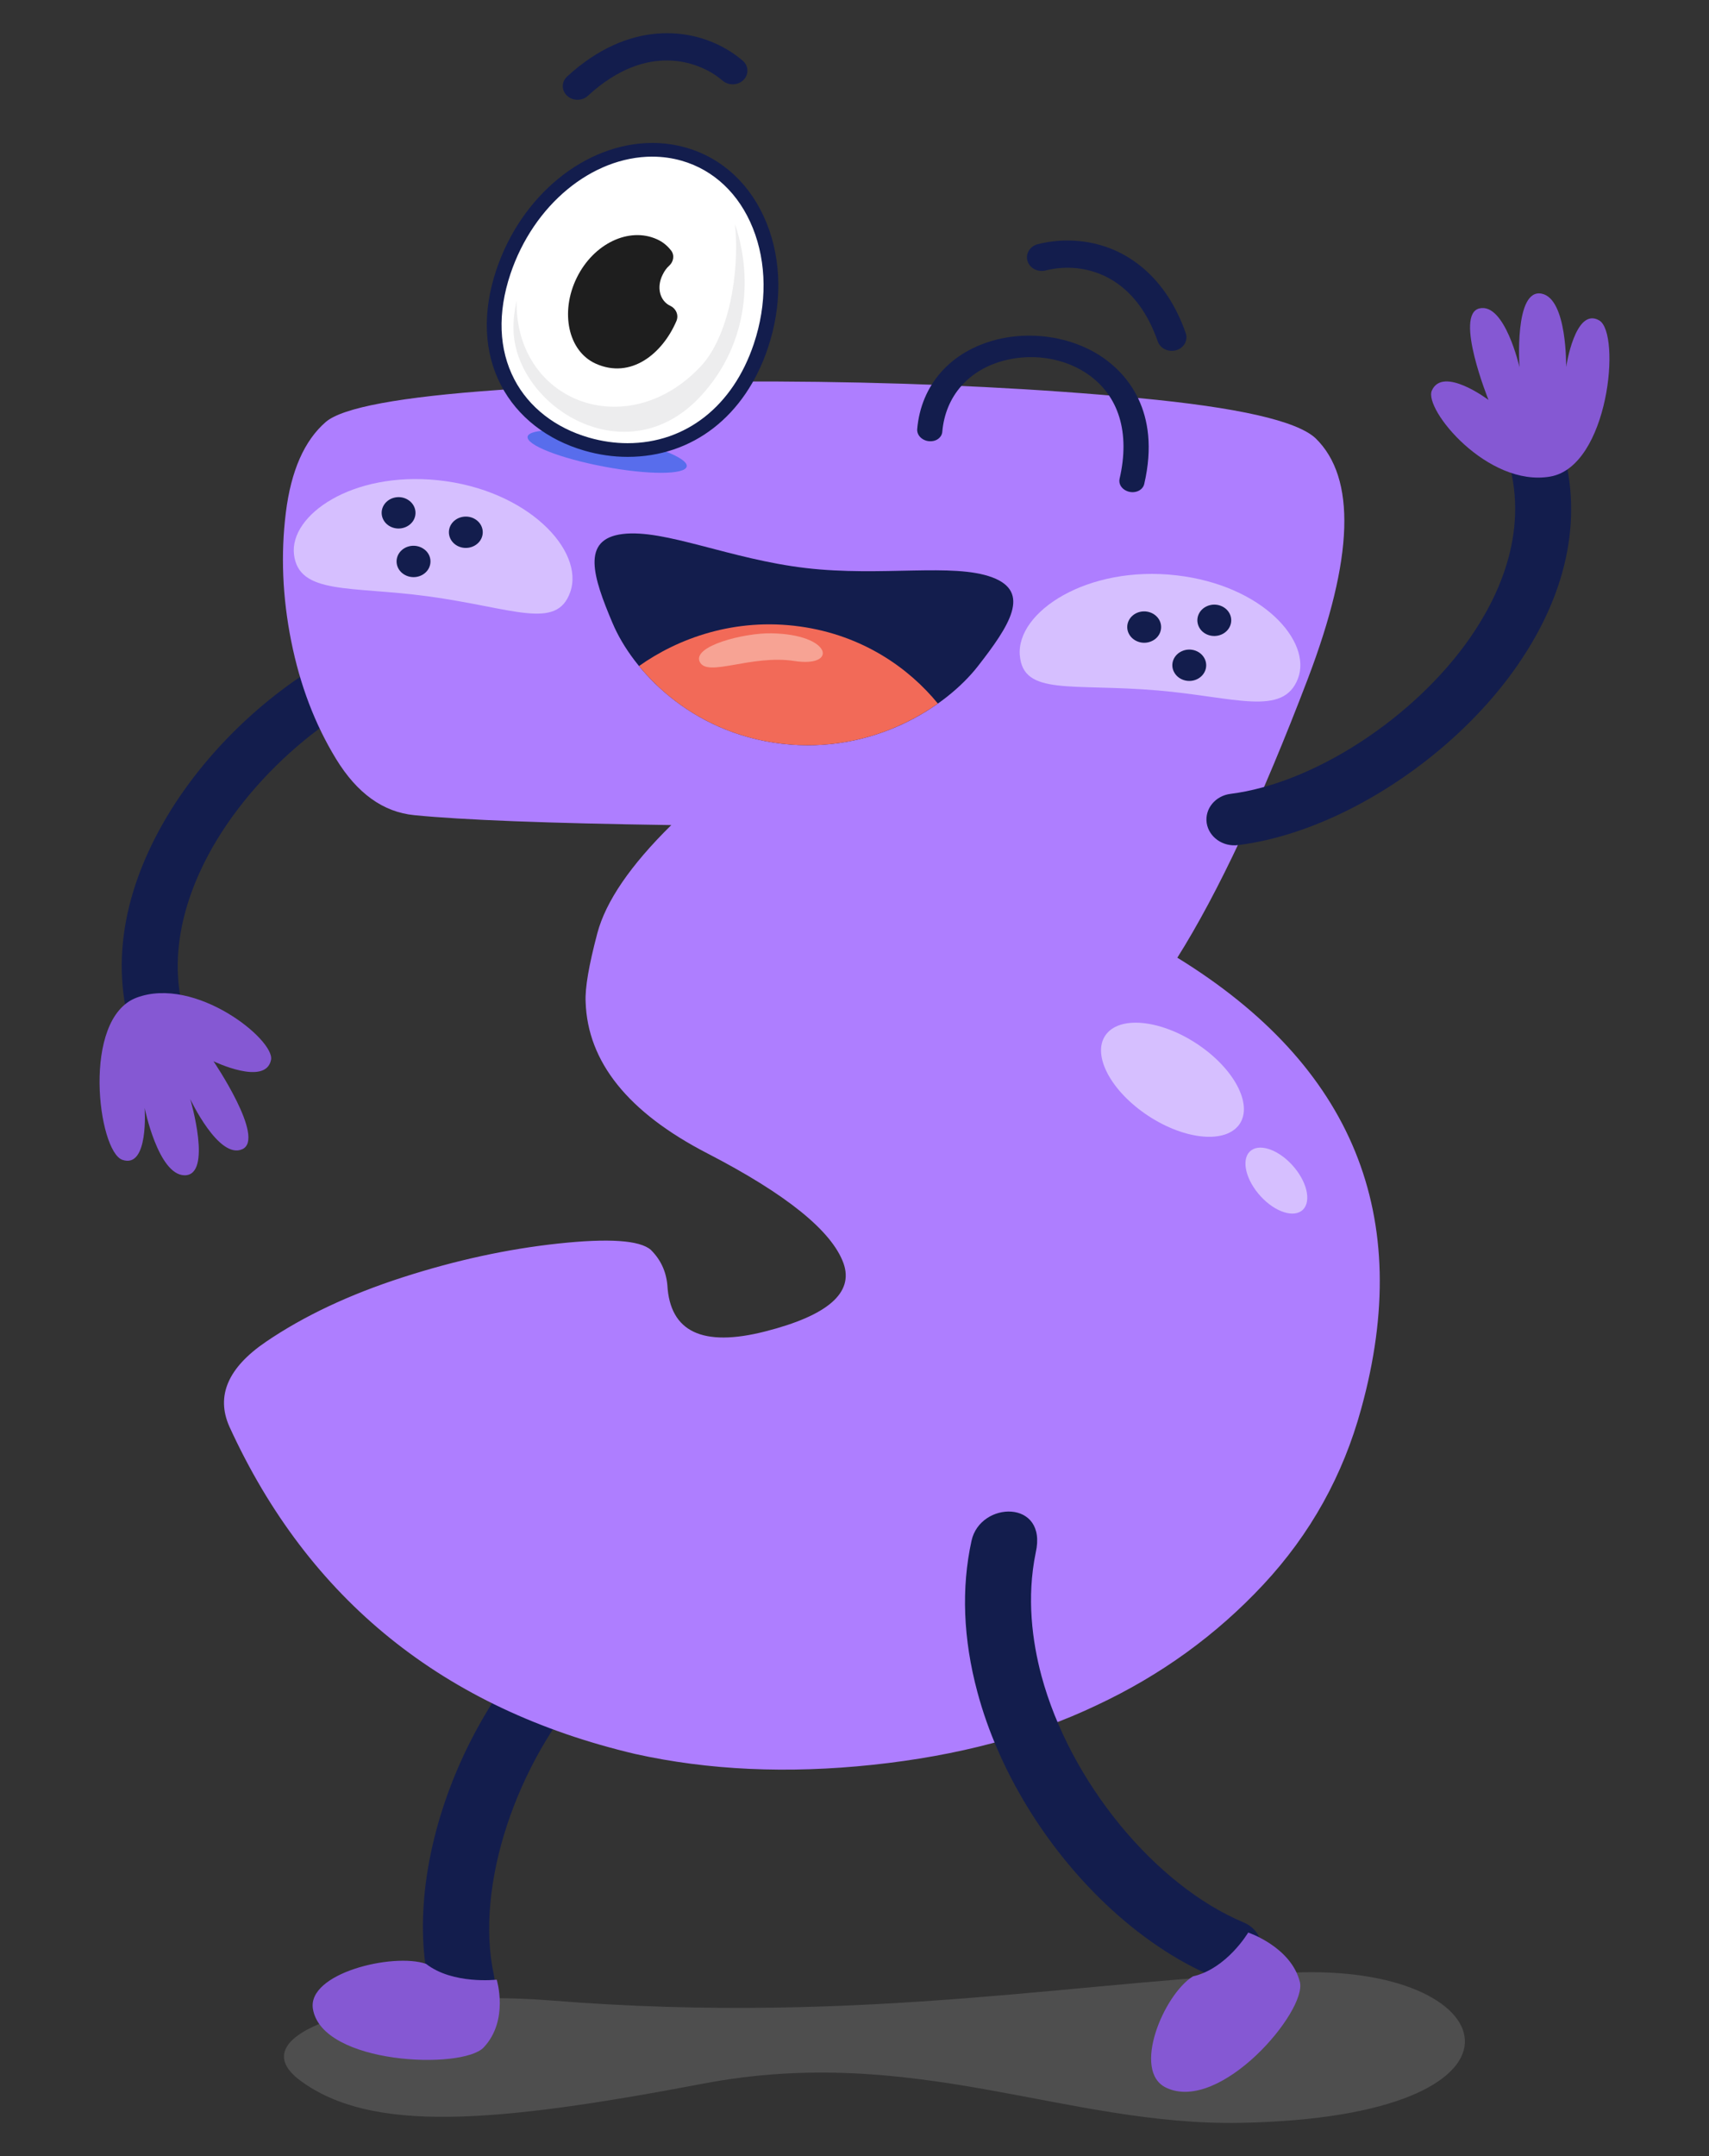 <svg width="230" height="290" viewBox="0 0 230 290" fill="none" xmlns="http://www.w3.org/2000/svg">
<rect x="0" y="0" width="230" height="290" fill="#333333" stroke="none"/>
<g clip-path="url(#clip0_3231_13127)">
<path d="M41.449 90.342C46.081 87.341 50.964 85.147 55.718 84.047C57.73 83.577 59.77 84.719 60.285 86.579C60.792 88.445 59.559 90.342 57.551 90.8C46.568 93.359 34.136 103.549 27.999 115.05C24.722 121.207 21.729 130.511 26.125 139.901C26.945 141.663 26.081 143.687 24.166 144.487C22.26 145.25 20.054 144.435 19.218 142.673C14.838 133.298 15.547 122.687 21.258 111.97C25.813 103.417 33.248 95.635 41.453 90.342H41.449Z" fill="#131D4D"/>
<path d="M18.371 134.192C10.936 136.99 13.183 154.869 16.472 156C20.058 157.236 19.466 149.017 19.466 149.017C19.466 149.017 21.283 158.009 24.816 158.077C28.669 158.152 25.602 147.823 25.602 147.823C25.602 147.823 29.435 156.004 32.611 154.569C35.787 153.138 28.734 142.741 28.734 142.741C28.734 142.741 35.75 146.129 36.476 142.553C37.02 139.875 26.296 131.209 18.366 134.192H18.371Z" fill="#8558D3"/>
<path opacity="0.2" d="M74.071 269.06C52.725 267.355 31.009 273.012 40.512 279.915C50.023 286.823 66.077 285.685 94.602 280.257C123.124 274.83 143.363 285.978 167.01 285.523C208.685 284.727 203.01 264.545 175.048 265.285C147.087 266.025 117.137 272.516 74.071 269.06Z" fill="#BBBBBB"/>
<path d="M57.794 250.185C56.675 256.079 56.598 261.841 57.725 266.976C58.2 269.158 60.548 270.642 62.97 270.273C65.383 269.932 66.961 267.873 66.478 265.695C63.87 253.81 69.37 237.058 79.591 225.846C85.059 219.858 94.31 212.71 107.411 212.74C109.873 212.74 111.767 210.99 111.727 208.751C111.646 206.546 109.601 204.755 107.115 204.74C94.051 204.728 82.118 210.231 72.611 220.673C65.006 229.001 59.77 239.777 57.799 250.189L57.794 250.185Z" fill="#131D4D"/>
<path d="M57.328 264.136C52.891 262.622 41.319 265.39 42.114 270.206C43.355 277.699 62.228 278.413 65.091 275.386C68.539 271.735 66.847 266.266 66.847 266.266C66.847 266.266 60.938 266.957 57.328 264.132V264.136Z" fill="#8558D3"/>
<path d="M158.444 128.809C182.107 143.364 190.357 163.583 183.198 189.459C180.752 198.436 176.364 206.321 170.036 213.112C163.705 219.903 156.218 225.323 147.574 229.365C138.927 233.489 128.888 236.156 117.447 237.369C106.005 238.582 95.354 238.098 85.49 235.912C59.73 229.845 41.523 215.17 30.872 191.882C29.039 187.758 30.673 183.956 35.784 180.478C40.89 177.004 47.027 174.112 54.186 171.805C61.344 169.499 68.333 167.985 75.143 167.257C81.953 166.528 86.098 166.813 87.587 168.105C88.897 169.401 89.639 170.975 89.813 172.834C90.162 179.145 94.551 181.226 102.979 179.081C111.403 176.94 114.92 173.886 113.524 169.923C111.951 165.559 105.838 160.627 95.187 155.124C84.532 149.625 79.077 142.834 78.814 134.747C78.724 132.888 79.252 129.815 80.387 125.529C81.523 121.244 84.841 116.391 90.341 110.974C73.748 110.73 62.225 110.287 55.764 109.641C51.574 109.235 48.057 106.711 45.218 102.061C42.379 97.411 40.371 92.137 39.191 86.233C38.011 80.332 37.771 74.57 38.469 68.947C39.166 63.328 40.955 59.263 43.839 56.758C46.106 54.816 53.857 53.381 67.088 52.453C80.318 51.526 94.66 51.161 110.113 51.36C125.571 51.563 139.953 52.292 153.273 53.543C166.589 54.797 174.514 56.596 177.045 58.94C182.545 64.278 182.196 75.073 175.999 91.326C169.797 107.579 163.948 120.075 158.448 128.809H158.444Z" fill="#AE7EFF"/>
<path d="M166.661 151.402C164.616 153.919 158.991 153.194 154.091 149.783C149.192 146.373 146.876 141.569 148.92 139.052C150.964 136.535 156.59 137.26 161.489 140.671C166.389 144.082 168.705 148.886 166.665 151.402H166.661Z" fill="#D6BFFF"/>
<path d="M175.142 162.877C173.791 163.831 171.187 162.78 169.329 160.522C167.472 158.265 167.058 155.665 168.409 154.708C169.759 153.754 172.363 154.805 174.221 157.063C176.079 159.316 176.492 161.919 175.142 162.877Z" fill="#D6BFFF"/>
<path d="M148.713 256.007C153.219 260.301 158.216 263.73 163.363 265.89C165.553 266.814 168.226 265.92 169.321 263.884C170.429 261.871 169.557 259.482 167.366 258.569C155.434 253.566 143.992 239.631 140.159 225.391C138.93 220.797 138.135 214.919 139.392 208.819C141.023 201.633 131.925 201.862 130.749 207.234C129.362 213.57 129.614 220.429 131.544 227.6C134.379 238.181 140.751 248.424 148.709 256.004L148.713 256.007Z" fill="#131D4D"/>
<path d="M160.541 265.826C156.615 268.271 152.267 278.582 156.948 280.801C164.236 284.253 175.905 270.506 174.94 266.584C173.76 261.859 167.984 259.928 167.984 259.928C167.984 259.928 165.128 264.774 160.545 265.826H160.541Z" fill="#8558D3"/>
<path d="M181.566 108.883C176.606 111.38 171.483 113.059 166.628 113.668C164.572 113.927 162.686 112.59 162.398 110.689C162.122 108.777 163.57 107.02 165.627 106.772C176.845 105.356 190.425 96.51 197.9 85.703C201.895 79.926 205.979 70.987 202.747 61.194C202.138 59.361 203.237 57.442 205.233 56.849C207.224 56.281 209.321 57.314 209.938 59.159C213.166 68.921 211.195 79.401 204.239 89.46C198.679 97.498 190.36 104.454 181.571 108.883H181.566Z" fill="#131D4D"/>
<path d="M208.62 64.102C216.513 62.749 218.2 44.818 215.223 43.094C211.982 41.215 210.769 49.374 210.769 49.374C210.769 49.374 210.948 40.228 207.5 39.503C203.74 38.71 204.499 49.4 204.499 49.4C204.499 49.4 202.524 40.675 199.1 41.482C195.677 42.294 200.325 53.791 200.325 53.791C200.325 53.791 194.189 49.163 192.7 52.533C191.585 55.053 200.204 65.544 208.62 64.102Z" fill="#8558D3"/>
<path d="M76.744 79.633C74.915 84.843 69.062 81.752 57.507 80.193C47.2 78.807 40.184 80.024 39.563 74.548C38.971 69.311 47.322 63.38 58.963 64.594C70.956 65.845 78.707 74.033 76.744 79.633Z" fill="#D6BFFF"/>
<path d="M64.544 72.816C63.809 73.759 62.382 73.984 61.36 73.301C60.342 72.621 60.11 71.299 60.84 70.356C61.579 69.417 63.002 69.195 64.024 69.879C65.043 70.555 65.274 71.873 64.544 72.816Z" fill="#131D4D"/>
<path d="M55.491 70.209C54.748 71.152 53.329 71.37 52.307 70.69C51.293 70.01 51.058 68.696 51.792 67.745C52.53 66.799 53.954 66.581 54.968 67.264C55.994 67.944 56.225 69.27 55.491 70.213V70.209Z" fill="#131D4D"/>
<path d="M57.503 76.752C56.769 77.695 55.345 77.909 54.315 77.222C53.297 76.546 53.069 75.224 53.803 74.277C54.542 73.334 55.965 73.124 56.987 73.808C58.01 74.476 58.237 75.795 57.507 76.752H57.503Z" fill="#131D4D"/>
<path d="M137.251 88.156C137.713 93.618 144.191 91.878 155.815 92.866C166.182 93.749 172.7 96.45 174.684 91.259C176.578 86.293 169.958 78.721 158.338 77.383C146.357 76.001 136.756 82.289 137.247 88.156H137.251Z" fill="#D6BFFF"/>
<path d="M151.913 85.215C152.433 86.271 153.787 86.748 154.931 86.263C156.079 85.786 156.578 84.535 156.063 83.469C155.535 82.409 154.189 81.944 153.045 82.417C151.893 82.901 151.39 84.152 151.909 85.211L151.913 85.215Z" fill="#131D4D"/>
<path d="M161.348 84.306C161.863 85.369 163.213 85.831 164.361 85.354C165.509 84.873 166.016 83.623 165.501 82.563C164.974 81.496 163.623 81.031 162.483 81.511C161.331 81.992 160.829 83.236 161.348 84.306Z" fill="#131D4D"/>
<path d="M157.981 90.342C158.496 91.409 159.855 91.879 160.995 91.402C162.143 90.921 162.646 89.67 162.13 88.611C161.607 87.544 160.261 87.075 159.117 87.559C157.969 88.036 157.454 89.291 157.981 90.346V90.342Z" fill="#131D4D"/>
<path d="M82.451 83.833C85.095 90.098 92.846 98.576 105.209 100.029C117.571 101.479 127.358 95.049 131.609 89.602C135.86 84.148 138.817 79.622 133.536 77.654C128.255 75.682 118.65 77.597 108.441 76.403C98.233 75.205 89.447 71.133 83.797 71.824C78.156 72.515 79.802 77.579 82.451 83.84V83.833Z" fill="#131D4D"/>
<path d="M105.205 100.029C113.783 101.036 121.112 98.249 126.223 94.632C122.366 89.91 116.16 85.452 107.691 84.268C98.841 83.033 91.216 85.887 86 89.583C89.946 94.403 96.407 98.996 105.205 100.029Z" fill="#F26A58"/>
<path d="M103.789 85.181C100.131 85.121 93.155 86.886 94.173 89.02C95.191 91.153 101.076 88.006 106.937 88.907C112.798 89.812 111.974 85.309 103.789 85.181Z" fill="#F7A394"/>
<path d="M159.6 44.877C159.6 44.877 159.587 44.84 159.579 44.814C157.089 37.628 151.901 33.121 145.343 32.433C143.441 32.234 141.53 32.373 139.664 32.843C138.614 33.113 137.993 34.12 138.277 35.089C138.492 35.821 139.153 36.347 139.965 36.434C140.216 36.46 140.463 36.441 140.707 36.381C142.074 36.035 143.53 35.93 144.929 36.077C147.825 36.381 153.082 38.064 155.811 45.922C156.051 46.605 156.704 47.101 157.478 47.18C157.754 47.21 158.03 47.184 158.298 47.109C159.312 46.804 159.883 45.828 159.604 44.877H159.6Z" fill="#131D4D"/>
<path d="M76.274 10.344L76.298 10.317C76.298 10.317 76.318 10.295 76.33 10.287C84.592 2.696 93.118 3.594 98.342 6.963C98.906 7.327 99.449 7.729 99.956 8.161C100.346 8.492 100.565 8.946 100.585 9.438C100.605 9.927 100.419 10.396 100.062 10.753C99.397 11.422 98.281 11.534 97.474 11.012C97.401 10.967 97.332 10.915 97.263 10.858C96.89 10.539 96.489 10.239 96.067 9.968C94.168 8.744 87.338 5.333 79.117 12.887C78.439 13.514 77.377 13.6 76.594 13.093C76.497 13.029 76.403 12.958 76.318 12.879C75.568 12.177 75.548 11.065 76.269 10.344H76.274Z" fill="#131D4D"/>
<path d="M92.416 62.753C92.173 63.873 87.18 63.876 81.271 62.757C75.361 61.641 70.766 59.835 71.009 58.715C71.252 57.6 76.245 57.596 82.159 58.708C88.072 59.82 92.664 61.626 92.416 62.749V62.753Z" fill="#586DEC"/>
<path d="M102.402 46.523C98.557 58.017 88.555 62.49 78.987 59.741C69.419 56.991 63.899 48.07 67.748 36.576C71.593 25.083 82.471 17.987 92.043 20.737C101.615 23.482 106.251 35.029 102.406 46.523H102.402Z" fill="white"/>
<path d="M84.463 61.45C82.544 61.45 80.601 61.172 78.691 60.623C73.633 59.173 69.638 56.052 67.44 51.842C65.112 47.379 64.888 42.008 66.795 36.306C70.161 26.251 78.8 19.227 87.805 19.227C89.346 19.227 90.871 19.441 92.331 19.858C97.263 21.274 101.112 24.884 103.181 30.029C105.213 35.089 105.274 41.046 103.347 46.797C100.277 55.973 93.215 61.45 84.459 61.45H84.463ZM87.805 21.067C79.66 21.067 71.804 27.558 68.693 36.851C66.937 42.102 67.119 47.007 69.228 51.041C71.187 54.786 74.757 57.566 79.279 58.865C80.999 59.358 82.743 59.609 84.463 59.609C92.303 59.609 98.654 54.617 101.449 46.252C103.246 40.885 103.197 35.352 101.315 30.672C99.47 26.074 96.067 22.859 91.739 21.619C90.469 21.255 89.143 21.071 87.801 21.071L87.805 21.067Z" fill="#131D4D"/>
<path d="M94.286 49.299C98.083 45.261 99.579 36.659 98.918 30.169C101.181 36.757 100.958 46.001 94.396 53.182C84.369 64.158 69.302 54.689 69.103 44.277C69.082 43.127 69.224 41.812 69.525 40.419C69.281 54.076 84.418 59.778 94.286 49.295V49.299Z" fill="#EDEDEE"/>
<path d="M90.183 41.123C88.82 40.464 88.321 38.687 89.168 36.971C89.421 36.444 89.72 36.039 90.058 35.74C90.66 35.195 90.808 34.319 90.314 33.69C89.83 33.067 89.205 32.53 88.397 32.174C84.674 30.502 79.899 32.732 77.626 37.349C75.353 41.967 76.453 47.228 80.161 48.906C84.907 51.044 89.15 47.577 91.031 43.184C91.377 42.372 90.981 41.499 90.193 41.127C90.193 41.127 90.193 41.127 90.183 41.123Z" fill="#1E1E1E"/>
<path d="M134.152 45.67C137.162 44.919 140.496 44.975 143.542 45.832C145.339 46.335 146.998 47.105 148.433 48.093C151.492 50.204 156.286 55.218 153.994 65.093C153.913 65.45 153.678 65.758 153.333 65.961C152.948 66.186 152.453 66.254 151.982 66.149C151.877 66.122 151.767 66.092 151.67 66.051C150.928 65.751 150.518 65.071 150.676 64.395C152.108 58.212 150.587 53.216 146.385 50.32C145.262 49.543 143.976 48.946 142.589 48.559C140.212 47.89 137.677 47.86 135.252 48.465C130.384 49.685 127.229 53.276 126.815 58.073C126.787 58.449 126.588 58.783 126.259 59.031C125.894 59.297 125.408 59.403 124.876 59.324C124.807 59.312 124.738 59.297 124.674 59.279C124.601 59.26 124.532 59.234 124.467 59.207C123.798 58.937 123.388 58.34 123.437 57.724C123.956 51.733 127.959 47.225 134.144 45.674L134.152 45.67Z" fill="#131D4D"/>
</g>
<defs>
<clipPath id="clip0_3231_13127">
<rect width="203.204" height="281.077" fill="white" transform="translate(13.398 4.461)"/>
</clipPath>
</defs>
</svg>
